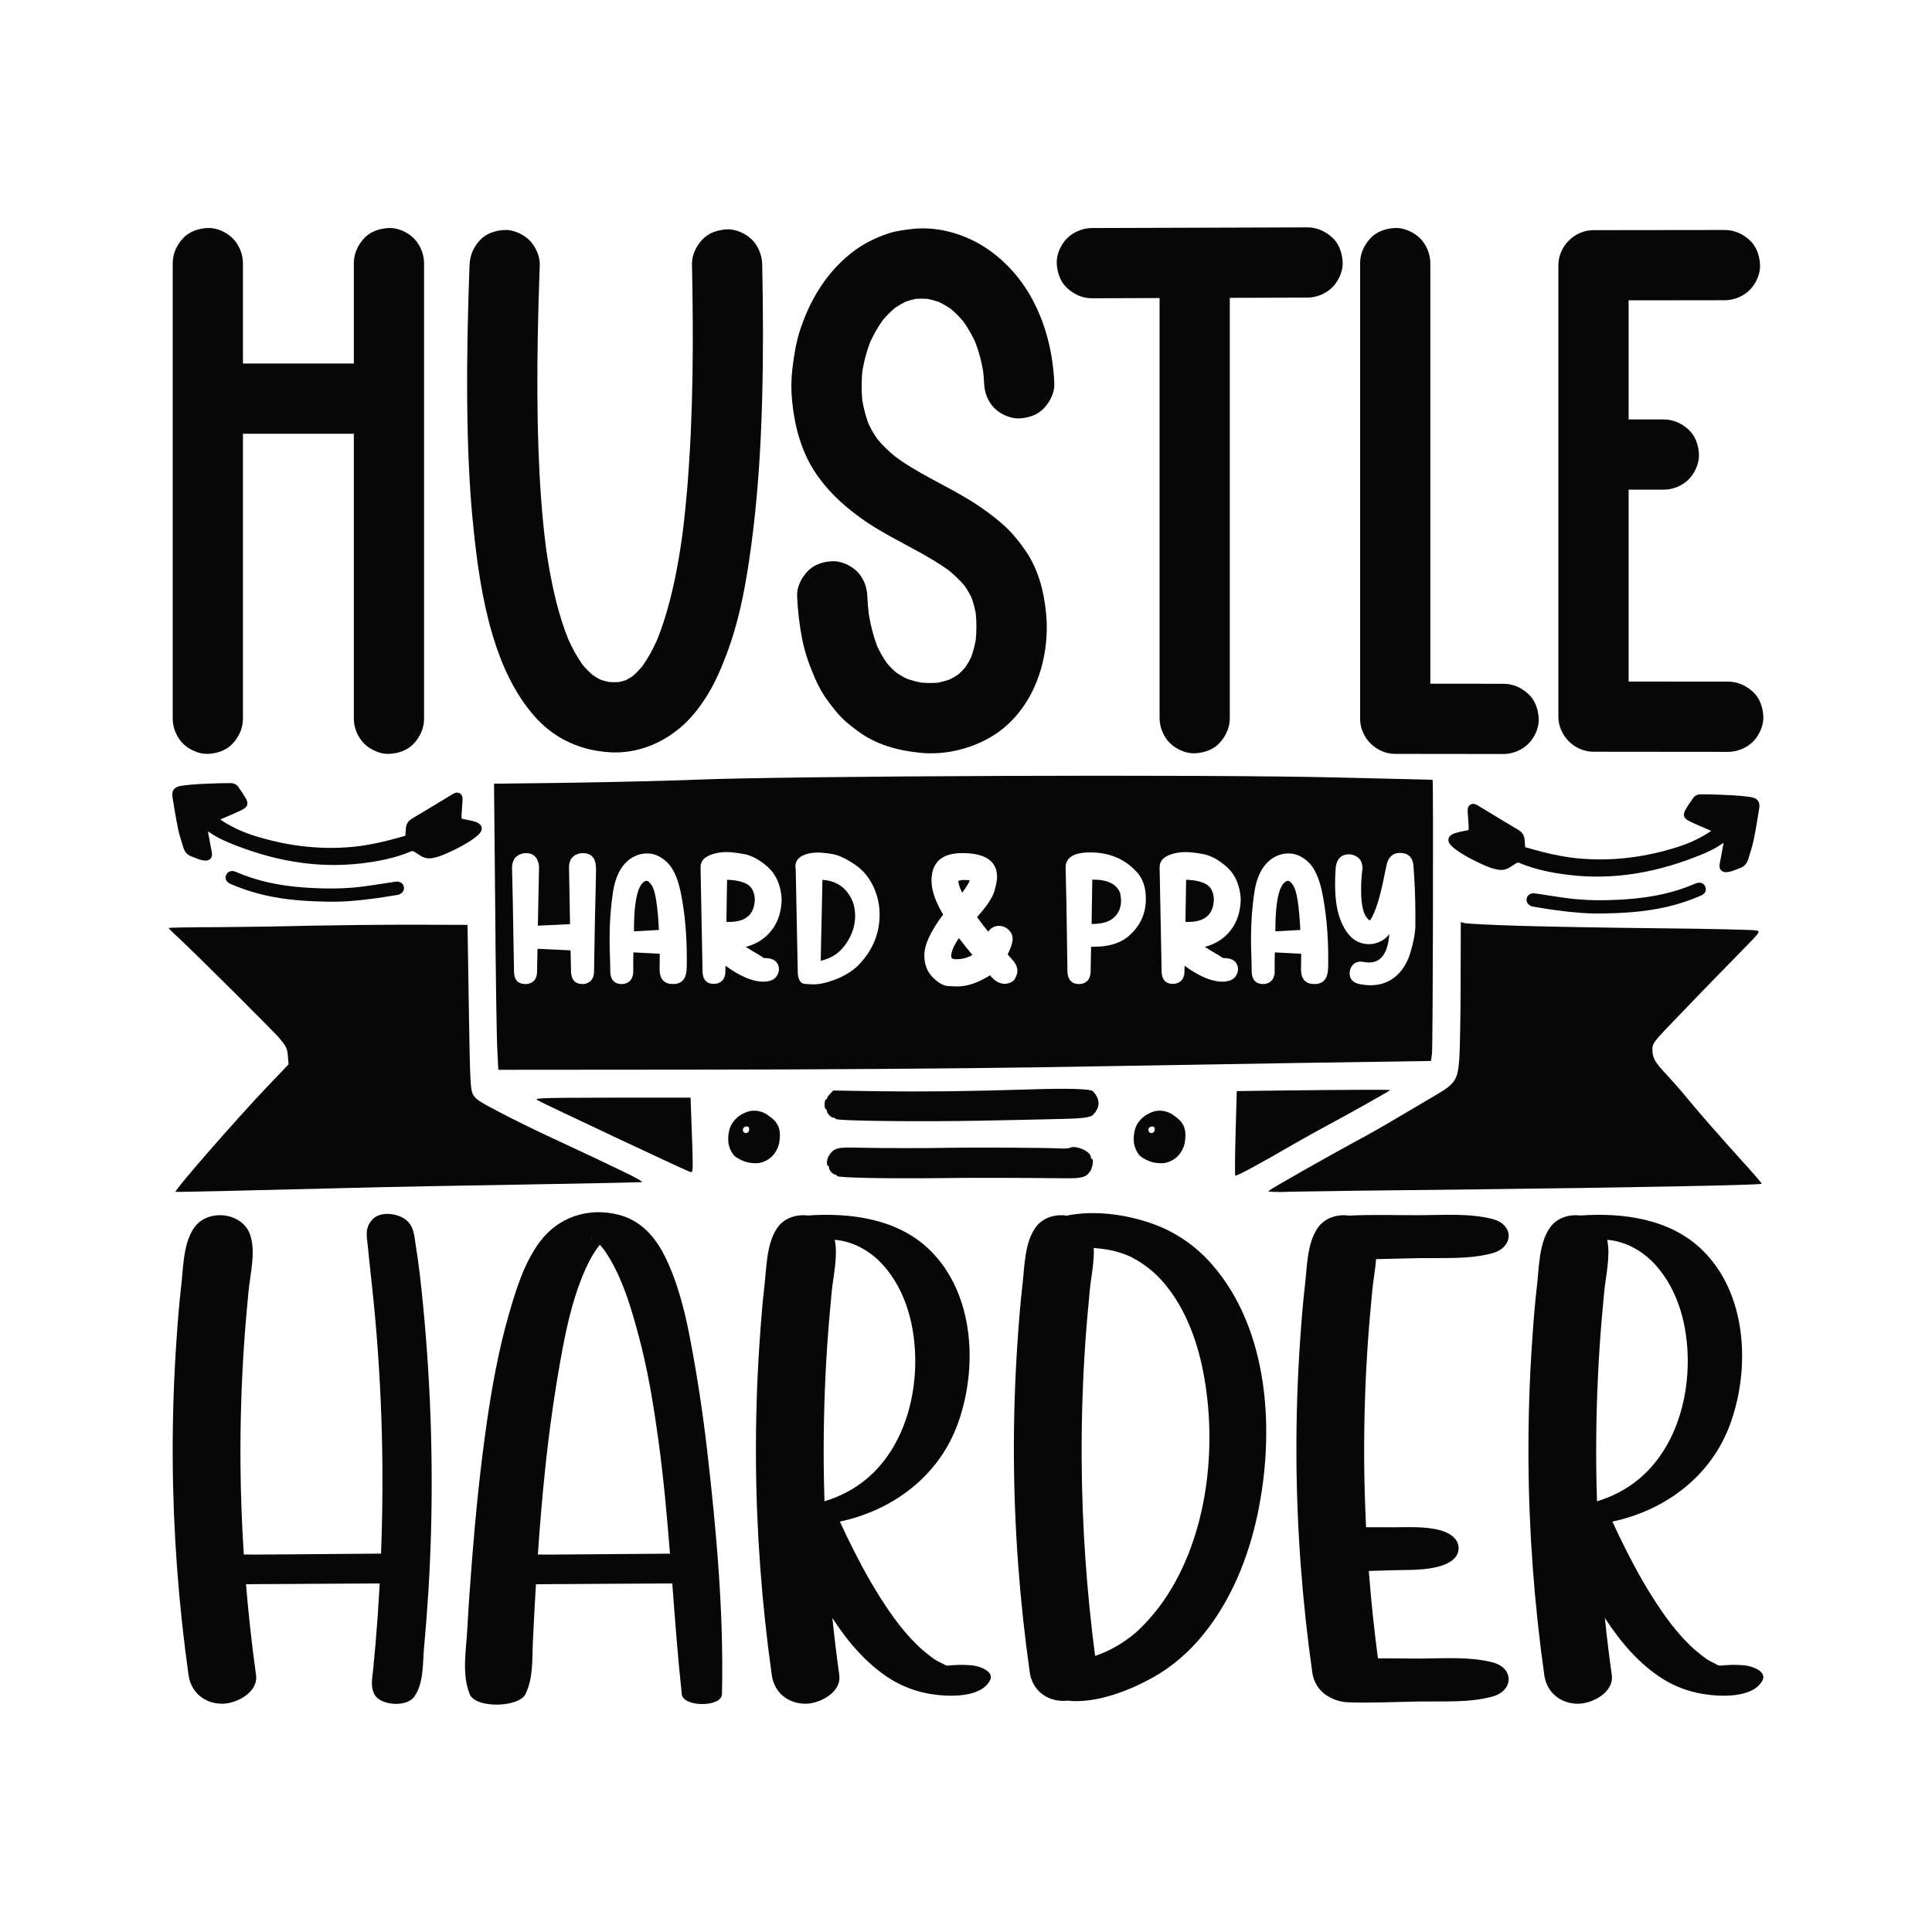 <?xml version="1.0" encoding="utf-8"?>
<!-- Generator: Adobe Illustrator 18.0.0, SVG Export Plug-In . SVG Version: 6.00 Build 0)  -->
<!DOCTYPE svg PUBLIC "-//W3C//DTD SVG 1.1//EN" "http://www.w3.org/Graphics/SVG/1.1/DTD/svg11.dtd">
<svg version="1.1" id="Layer_1" xmlns:x="http://ns.adobe.com/Extensibility/1.0/" xmlns:i="http://ns.adobe.com/AdobeIllustrator/10.0/" xmlns:graph="http://ns.adobe.com/Graphs/1.0/"
	 xmlns="http://www.w3.org/2000/svg" xmlns:xlink="http://www.w3.org/1999/xlink" xmlns:a="http://ns.adobe.com/AdobeSVGViewerExtensions/3.0/"
	 x="0px" y="0px" width="864px" height="864px" viewBox="0 0 864 864" enable-background="new 0 0 864 864" xml:space="preserve">
<g>
	<g>
		<path fill="#070707" d="M189.642,118.002c0.026,2.661,0,5.321,0,7.978c0,5.584,0,11.165,0,16.745c0,7.755,0,15.51,0,23.265
			c0,9.221,0,18.446,0,27.666c0,9.838,0,19.684,0,29.523c0,9.751,0,19.501,0,29.252c0,8.942,0,17.888,0,26.83
			c0,7.297,0,14.59,0,21.887c0,4.951,0,9.906,0,14.861c0,1.808,0,3.617,0,5.429c0,4.254-1.778,8.03-4.598,11.101
			c-2.832,3.087-7.044,4.421-11.105,4.6c-3.911,0.175-8.38-1.876-11.105-4.6c-2.848-2.844-4.598-7.078-4.598-11.101
			c0-0.116,0-0.227,0-0.343c-0.026-2.657,0-5.317,0-7.974c0-5.584,0-11.165,0-16.745c0-7.759,0-15.51,0-23.269
			c0-9.221,0-18.442,0-27.662c0-9.842,0-19.684,0-29.527c0-7.317,0-14.634,0-21.951c-11.652,0-23.303,0-34.955,0
			c-4.877,0-9.757,0-14.634,0c0,9.739,0,19.477,0,29.212c0,9.751,0,19.501,0,29.252c0,8.942,0,17.888,0,26.83
			c0,7.297,0,14.59,0,21.887c0,4.951,0,9.906,0,14.861c0,1.808,0,3.617,0,5.429c0,4.254-1.778,8.03-4.598,11.101
			c-2.83,3.087-7.042,4.421-11.105,4.6c-3.911,0.175-8.38-1.876-11.105-4.6c-2.848-2.844-4.6-7.078-4.6-11.101
			c0-0.116,0.002-0.227,0-0.343c-0.024-2.657,0-5.317,0-7.974c0-5.584,0-11.165,0-16.745c0-7.759,0-15.51,0-23.269
			c0-9.221,0-18.442,0-27.662c0-9.842,0-19.684,0-29.527c0-9.751,0-19.501,0-29.248c0-8.946,0-17.888,0-26.834
			c0-7.293,0-14.586,0-21.883c0-4.955,0-9.91,0-14.865c0-1.808,0-3.617,0-5.425c0-4.254,1.78-8.034,4.6-11.105
			c2.832-3.083,7.044-4.417,11.105-4.6c3.911-0.171,8.38,1.876,11.105,4.6c2.848,2.848,4.598,7.078,4.598,11.105
			c0,0.112,0,0.227,0,0.339c0.026,2.661,0,5.321,0,7.978c0,5.584,0,11.165,0,16.745c0,6.612,0,13.224,0,19.836
			c0.012,0,0.024,0,0.036,0c12.025,0,24.05,0,36.075,0c4.493,0,8.986,0,13.479,0c0-0.908,0-1.816,0-2.724c0-7.293,0-14.586,0-21.883
			c0-4.955,0-9.906,0-14.861c0-1.808,0-3.621,0-5.429c0-4.254,1.778-8.03,4.598-11.105c2.832-3.083,7.044-4.417,11.105-4.596
			c3.911-0.175,8.38,1.876,11.105,4.596c2.848,2.848,4.598,7.082,4.598,11.105C189.642,117.779,189.642,117.891,189.642,118.002z"/>
		<path fill="#070707" d="M341.121,134.13c0.223,20.361,0.052,40.735-0.9,61.077c-0.88,18.78-2.513,37.509-5.309,56.11
			c-2.063,13.722-4.843,27.507-9.711,40.54c-2.35,6.297-5.003,12.61-8.488,18.378c-2.995,4.951-6.584,9.802-10.858,13.73
			c-9.077,8.337-20.901,13.264-33.356,12.443c-7.249-0.478-13.76-2.175-20.21-5.544c-5.045-2.637-9.723-6.477-13.455-10.77
			c-9.101-10.471-14.725-23.213-18.643-36.425c-4.634-15.634-6.879-31.988-8.528-48.171c-1.862-18.278-2.539-36.672-2.72-55.038
			c-0.201-20.64,0.269-41.281,1.036-61.901c0.159-4.306,1.719-7.97,4.598-11.105c2.83-3.083,7.042-4.417,11.105-4.6
			c3.911-0.175,8.38,1.876,11.105,4.6c2.744,2.744,4.744,7.174,4.598,11.105c-0.382,10.348-0.691,20.7-0.878,31.052
			c-0.311,17.207-0.313,34.426,0.309,51.625c0.522,14.53,1.486,29.065,3.324,43.491c0.434,3.083,0.902,6.162,1.438,9.229
			c1.908,10.89,4.481,21.775,8.613,32.056c1.772,3.907,3.826,7.691,6.297,11.196c1.412,1.685,2.941,3.262,4.602,4.7
			c1.109,0.749,2.26,1.43,3.453,2.035c1.267,0.434,2.557,0.785,3.87,1.048c1.454,0.104,2.916,0.116,4.371,0.028
			c1.052-0.223,2.089-0.506,3.109-0.844c1.036-0.534,2.037-1.127,3.007-1.776c1.589-1.386,3.051-2.904,4.405-4.521
			c2.557-3.625,4.668-7.544,6.5-11.583c1.056-2.613,2.031-5.262,2.904-7.942c4.099-12.571,6.56-25.647,8.392-38.731
			c0.932-7.237,1.681-14.498,2.274-21.771c2.705-33.099,2.768-66.394,2.083-99.573c-0.088-4.226,1.812-8.07,4.6-11.105
			c2.828-3.087,7.042-4.421,11.105-4.6c3.911-0.175,8.38,1.876,11.105,4.6c2.904,2.904,4.513,7.026,4.6,11.105
			C340.977,123.558,341.065,128.844,341.121,134.13z"/>
		<path fill="#070707" d="M385.664,165.859c-0.434,4.33-0.462,8.687-0.056,13.021c0.605,3.66,1.53,7.261,2.828,10.738
			c1.135,2.358,2.454,4.616,3.955,6.759c2.354,2.812,4.987,5.361,7.819,7.695c0.928,0.681,1.848,1.378,2.8,2.023
			c11.658,7.906,24.878,13.204,36.393,21.333c3.708,2.617,7.379,5.401,10.665,8.548c3.25,3.115,6.11,6.704,8.639,10.416
			c5.612,8.241,8.114,17.876,9.085,27.67c2.159,21.692-6.353,45.885-26.474,56.536c-8.974,4.748-19.433,7.042-29.574,6.074
			c-10.025-0.952-20.051-3.641-28.22-9.79c-2.43-1.828-4.867-3.66-7.022-5.815c-2.227-2.227-4.13-4.752-6.018-7.261
			c-2.45-3.258-4.433-6.795-6.046-10.535c-2.362-5.481-4.361-10.926-5.56-16.781c-1.334-6.504-2.111-13.176-2.406-19.812
			c-0.187-4.182,1.852-8.11,4.6-11.105c2.828-3.083,7.042-4.417,11.101-4.6c3.915-0.175,8.384,1.876,11.105,4.6
			c2.975,2.975,4.417,6.966,4.6,11.105c0.12,2.685,0.351,5.365,0.661,8.034c0.793,4.827,1.976,9.587,3.696,14.168
			c1.263,2.728,2.748,5.345,4.481,7.807c1.271,1.47,2.645,2.84,4.115,4.111c1.478,1.008,3.019,1.904,4.62,2.697
			c2.143,0.773,4.338,1.358,6.576,1.772c2.466,0.215,4.939,0.231,7.405,0.032c1.78-0.35,3.533-0.824,5.246-1.43
			c1.334-0.665,2.621-1.414,3.856-2.246c1.083-0.952,2.103-1.972,3.055-3.055c0.992-1.45,1.884-2.959,2.661-4.533
			c0.932-2.541,1.629-5.158,2.111-7.823c0.39-3.959,0.394-7.958,0.012-11.917c-0.446-2.41-1.083-4.772-1.916-7.07
			c-0.892-1.82-1.92-3.565-3.067-5.234c-2.151-2.541-4.557-4.839-7.142-6.943c-0.693-0.502-1.394-0.992-2.103-1.47
			c-12.089-8.181-25.838-13.59-37.64-22.23c-8.018-5.867-14.937-12.312-20.354-20.732c-6.11-9.5-8.874-20.525-9.954-31.642
			c-0.458-4.748-0.386-9.539,0.183-14.271c0.725-6.026,1.669-11.945,3.613-17.709c3.637-10.798,9.265-21.039,17.394-29.12
			c3.804-3.784,8.233-7.245,13.001-9.723c2.971-1.545,6.118-2.884,9.312-3.895c3.186-1.008,6.469-1.398,9.782-1.816
			c10.603-1.338,21.915,1.581,31.064,6.962c9.725,5.72,17.81,14.55,23.124,24.46c6.23,11.615,9.253,24.424,9.834,37.544
			c0.187,4.182-1.852,8.114-4.6,11.105c-2.828,3.083-7.042,4.417-11.101,4.6c-3.915,0.175-8.384-1.876-11.107-4.6
			c-2.975-2.971-4.417-6.966-4.6-11.105c-0.08-1.808-0.239-3.605-0.434-5.401c-0.745-4.373-1.872-8.667-3.429-12.822
			c-1.522-3.322-3.33-6.488-5.449-9.464c-1.681-1.984-3.513-3.828-5.493-5.513c-1.709-1.183-3.493-2.235-5.361-3.143
			c-1.697-0.601-3.429-1.075-5.198-1.426c-1.701-0.119-3.406-0.119-5.106,0c-1.553,0.311-3.079,0.725-4.573,1.247
			c-1.685,0.828-3.302,1.772-4.847,2.836c-1.948,1.661-3.748,3.477-5.401,5.429c-2.227,3.111-4.122,6.441-5.708,9.926
			C387.54,157.215,386.397,161.497,385.664,165.859z"/>
		<path fill="#070707" d="M595.849,106.276c3.087,2.832,4.421,7.046,4.6,11.105c0.175,3.915-1.876,8.384-4.6,11.105
			c-2.856,2.856-7.07,4.589-11.101,4.6c-3.947,0.012-7.894,0.024-11.842,0.036c-7.644,0.024-15.291,0.048-22.935,0.072
			c0,3.66,0,7.325,0,10.985c0,7.683,0,15.367,0,23.05c0,9.089,0,18.175,0,27.264c0,9.794,0,19.589,0,29.383
			c0,9.655,0,19.31,0,28.965c0,8.858,0,17.717,0,26.575c0,7.221,0,14.447,0,21.668c0,4.907,0,9.814,0,14.717
			c0,1.792,0,3.581,0,5.373c0,4.254-1.78,8.034-4.6,11.105c-2.828,3.083-7.042,4.417-11.105,4.6c-3.911,0.175-8.38-1.876-11.105-4.6
			c-2.848-2.848-4.596-7.078-4.596-11.105c0-0.116,0-0.227,0-0.343c-0.028-2.621,0-5.242,0-7.859c0-5.556,0-11.109,0-16.661
			c0-7.683,0-15.367,0-23.05c0-9.089,0-18.179,0-27.264c0-9.794,0-19.589,0-29.383c0-9.655,0-19.31,0-28.965
			c0-8.858,0-17.717,0-26.575c0-7.221,0-14.447,0-21.668c0-2.039,0-4.079,0-6.114c-10.097,0.032-20.19,0.064-30.283,0.092
			c-4.25,0.016-8.038-1.784-11.105-4.596c-3.083-2.832-4.417-7.042-4.6-11.105c-0.175-3.911,1.876-8.38,4.6-11.105
			c2.856-2.856,7.07-4.589,11.105-4.6c3.947-0.012,7.894-0.024,11.842-0.036c17.279-0.052,34.557-0.108,51.836-0.159
			c10.93-0.036,21.859-0.068,32.789-0.104C588.998,101.667,592.786,103.464,595.849,106.276z"/>
		<path fill="#070707" d="M683.528,310.389c3.083,2.828,4.417,7.042,4.6,11.105c0.175,3.911-1.876,8.38-4.6,11.105
			c-2.844,2.844-7.082,4.604-11.105,4.6c-1.988-0.004-3.975-0.008-5.963-0.008c-14.168-0.016-28.34-0.032-42.507-0.048
			c-8.508-0.012-15.705-7.209-15.705-15.705c0-0.112,0.004-0.227,0-0.339c-0.024-2.661,0-5.317,0-7.978c0-5.58,0-11.165,0-16.745
			c0-7.755,0-15.51,0-23.265c0-9.221,0-18.442,0-27.666c0-9.842,0-19.684,0-29.523c0-9.751,0-19.501,0-29.252
			c0-8.942,0-17.888,0-26.83c0-7.293,0-14.59,0-21.883c0-4.955,0-9.91,0-14.865c0-1.808,0-3.617,0-5.425
			c0-4.258,1.78-8.034,4.6-11.105c2.832-3.087,7.042-4.417,11.105-4.6c3.911-0.175,8.38,1.876,11.105,4.6
			c2.848,2.848,4.6,7.078,4.6,11.105c0,0.112-0.004,0.227,0,0.339c0.024,2.657,0,5.317,0,7.978c0,5.58,0,11.161,0,16.745
			c0,7.755,0,15.51,0,23.265c0,9.221,0,18.442,0,27.662c0,9.842,0,19.684,0,29.527c0,9.751,0,19.501,0,29.252
			c0,8.942,0,17.884,0,26.83c0,7.297,0,14.59,0,21.883c0,1.533,0,3.071,0,4.604c10.922,0.012,21.843,0.024,32.765,0.036
			C676.681,305.792,680.453,307.565,683.528,310.389z"/>
		<path fill="#070707" d="M783.977,309.433c3.087,2.828,4.417,7.042,4.6,11.101c0.175,3.915-1.876,8.38-4.6,11.105
			c-2.844,2.848-7.078,4.604-11.105,4.6c-2.493,0-4.987-0.004-7.48-0.008c-10.79-0.008-21.58-0.016-32.367-0.028
			c-6.803-0.004-13.602-0.012-20.405-0.02c-8.508-0.004-15.705-7.205-15.705-15.701c0-0.116,0.004-0.231,0-0.343
			c-0.024-2.621,0-5.242,0-7.863c0-5.552,0-11.109,0-16.661c0-7.683,0-15.367,0-23.05c0-9.085,0-18.175,0-27.264
			c0-9.794,0-19.589,0-29.383c0-9.655,0-19.31,0-28.965c0-8.858,0-17.717,0-26.571c0-7.225,0-14.447,0-21.672
			c0-4.903,0-9.81,0-14.717c0-1.788,0-3.581,0-5.373c0-8.516,7.217-15.693,15.705-15.701c2.438-0.004,4.871-0.008,7.309-0.008
			c10.547-0.012,21.094-0.024,31.642-0.036c6.608-0.008,13.22-0.016,19.832-0.024c4.25-0.004,8.034,1.78,11.105,4.6
			c3.083,2.832,4.417,7.046,4.596,11.105c0.175,3.911-1.872,8.38-4.596,11.105c-2.852,2.852-7.078,4.596-11.105,4.6
			c-2.438,0-4.871,0.004-7.309,0.008c-10.547,0.012-21.094,0.024-31.642,0.036c-1.374,0-2.752,0-4.126,0.004
			c0,3.059,0,6.118,0,9.177c0,7.683,0,15.367,0,23.05c0,7.01,0,14.024,0,21.039c5.254,0,10.507,0,15.761,0
			c4.254,0,8.03,1.776,11.105,4.596c3.083,2.832,4.417,7.046,4.596,11.105c0.175,3.911-1.876,8.38-4.596,11.105
			c-2.848,2.848-7.082,4.6-11.105,4.6c-5.254,0-10.507,0-15.761,0c0,1.402,0,2.8,0,4.202c0,9.655,0,19.31,0,28.965
			c0,8.858,0,17.717,0,26.571c0,7.225,0,14.447,0,21.672c0,1.466,0,2.932,0,4.397c8.05,0.008,16.096,0.016,24.145,0.024
			c6.803,0.004,13.602,0.012,20.405,0.016C777.13,304.836,780.906,306.609,783.977,309.433z"/>
	</g>
	<g>
		<path fill="#070707" d="M190.415,597.379c1.586,19.694,2.453,39.443,2.609,59.201c0.146,18.312-0.308,36.627-1.436,54.907
			c-0.517,8.353-1.16,16.698-1.931,25.035c-0.673,7.274-0.044,16.606-4.638,22.538c-3.459,4.466-14.98,3.647-17.565-1.318
			c-1.874-3.595-0.963-7.278-0.575-11.141c0.391-3.931,0.755-7.862,1.091-11.8c0.715-8.381,1.3-16.778,1.758-25.178
			c0.026-0.503,0.046-1.003,0.07-1.502c-11.219,0.06-22.438,0.124-33.659,0.188c-7.077,0.04-14.155,0.12-21.234,0.12
			c-1.604,0-3.242,0.036-4.893,0.064c1.128,13.566,2.613,27.104,4.492,40.59c1.085,7.79-8.824,12.831-15.092,12.831
			c-7.947,0-14.005-5.089-15.094-12.831c-4.466-31.818-6.873-63.907-7.075-96.036c-0.112-17.688,0.433-35.385,1.632-53.033
			c0.569-8.381,1.206-16.774,2.175-25.119c0.973-8.369,0.875-18.631,5.696-25.746c5.904-8.712,21.38-7.178,25.015,2.78
			c2.808,7.69,0.106,17.904-0.653,25.898c-0.769,8.081-1.484,16.163-2.021,24.264c-1.144,17.321-1.658,34.678-1.546,52.035
			c0.09,13.702,0.607,27.392,1.49,41.061c2.369,0.008,4.722,0.048,6.991,0.024c6.705-0.068,13.41-0.1,20.115-0.152
			c11.423-0.088,22.846-0.176,34.268-0.268c0.497-13.083,0.719-26.177,0.609-39.272c-0.164-19.398-1.015-38.796-2.555-58.135
			c-0.735-9.212-1.64-18.404-2.672-27.583c-0.485-4.314-0.895-8.633-1.358-12.947c-0.487-4.526-1.208-7.738,2.025-11.401
			c3.493-3.963,11.327-2.908,15.004,0c3.707,2.928,3.771,6.995,4.452,11.401c0.665,4.31,1.314,8.617,1.818,12.947
			C188.793,578.976,189.678,588.176,190.415,597.379z"/>
		<path fill="#070707" d="M316.221,648.471c4.158,35.988,7.514,72.967,6.639,109.223c-0.14,5.836-17.333,5.808-17.956,0
			c-1.778-16.502-3.012-33.036-4.262-49.574c-11.341,0.064-22.68,0.128-34.019,0.192c-7.079,0.04-14.155,0.12-21.234,0.12
			c-1.87,0-3.787,0.044-5.716,0.072c-0.006,0.084-0.012,0.164-0.016,0.248c-0.499,8.393-0.931,16.786-1.336,25.182
			c-0.393,8.109,0.242,16.23-3.304,23.653c-2.88,6.032-22.394,6.587-24.991,0c-3.549-9-1.586-19.334-1.063-28.874
			c0.569-10.33,1.296-20.652,2.111-30.967c1.634-20.672,3.693-41.325,6.667-61.85c2.347-16.202,5.281-32.317,9.811-48.068
			c3.208-11.157,6.855-23.105,13.896-32.537c8.211-10.997,21.563-15.483,35.069-12.08c9.835,2.481,16.262,9.547,20.684,18.368
			c5.732,11.445,8.996,24.443,11.389,36.951C311.755,615.076,314.288,631.738,316.221,648.471z M299.616,694.802
			c-1.346-17.009-2.876-34.003-5.213-50.94c-2.163-15.667-4.698-31.314-8.814-46.598c-3.082-11.437-6.445-23.097-12.35-33.459
			c-1.662-2.916-3.196-5.201-4.989-7.143c-0.409,0.507-0.807,1.027-1.186,1.554c-2.766,3.835-4.83,8.165-6.603,12.531
			c-4.838,11.9-7.512,24.659-9.769,37.262c-2.882,16.119-5.143,32.313-6.855,48.599c-1.348,12.839-2.421,25.702-3.308,38.581
			c2.025,0.016,4.033,0.044,5.978,0.024c6.705-0.072,13.41-0.104,20.117-0.156C277.621,694.97,288.616,694.886,299.616,694.802z
			 M264.72,553.71c0.02-0.008,0.094-0.008,0.202-0.008C264.269,553.39,263.985,553.534,264.72,553.71z M272.508,553.218
			c-0.254,0.1-0.573,0.224-0.877,0.364c-0.038,0.032-0.07,0.056-0.114,0.092c-0.05,0.044-0.1,0.08-0.148,0.12
			c0.018,0,0.044-0.004,0.062-0.004C271.405,553.722,271.611,553.562,272.508,553.218z"/>
		<path fill="#070707" d="M442.701,751.526c-4.274,8.041-19.166,7.294-26.828,5.988c-6.32-1.083-12.332-3.316-17.76-6.727
			c-10.562-6.639-18.827-16.438-25.602-26.804c-0.096-0.144-0.184-0.292-0.276-0.435c0.887,8.529,1.909,17.045,3.092,25.538
			c1.087,7.79-8.824,12.831-15.092,12.831c-7.945,0-14.005-5.089-15.092-12.831c-4.47-31.818-6.875-63.907-7.075-96.04
			c-0.112-17.688,0.431-35.381,1.63-53.029c0.571-8.381,1.206-16.774,2.177-25.119c0.971-8.369,0.871-18.635,5.692-25.746
			c3.008-4.434,8.489-6.208,13.63-5.577c19.298-1.346,40.39,1.478,54.731,15.563c19.886,19.542,21.439,52.662,12.403,77.577
			c-8.565,23.613-29.181,38.716-52.734,43.754c0.999,2.077,1.937,4.186,2.94,6.26c4.45,9.2,9.172,18.28,14.625,26.932
			c5.569,8.832,11.768,17.569,19.69,24.459c1.354,1.174,4.346,3.475,4.905,3.831c0.875,0.551,1.794,1.023,2.704,1.514
			c0.547,0.296,2.828,1.27,0.983,0.567c0.667,0.256,3.871,1.81,1.945,0.839c-0.02,0-0.036,0-0.06,0.004
			c0.02-0.004,0.04-0.004,0.06-0.004c-0.032-0.02-0.08-0.04-0.116-0.06c-0.016,0-0.024,0-0.04,0c0.016,0,0.024,0,0.04,0
			c-0.1-0.052-0.196-0.1-0.324-0.164c0.148,0.076,0.379,0.128,0.639,0.16c0.367-0.004,0.567,0,0.595,0.008
			c0.899-0.06,1.794-0.12,2.688-0.18c2.776-0.172,5.425-0.12,8.201,0.16C437.744,745.067,444.918,747.364,442.701,751.526z
			 M378.914,555.471c-2.077-0.599-4.059-0.895-5.629-1.019c1.546,7.306-0.675,16.226-1.354,23.373
			c-0.771,8.081-1.486,16.167-2.021,24.268c-1.146,17.317-1.658,34.678-1.546,52.035c0.04,5.736,0.172,11.473,0.348,17.205
			c0.02,0.016,0.04,0.032,0.06,0.044c6.759-2.101,13.166-5.273,18.967-10.178c18.639-15.767,24.396-43.726,20.325-66.883
			c-1.905-10.866-6.431-21.671-14.197-29.692C389.768,560.389,384.59,557.097,378.914,555.471z M423.85,744.839
			c0.092-0.008,0.18-0.012,0.272-0.02c-0.14,0-0.3-0.004-0.483-0.004C423.706,744.823,423.778,744.831,423.85,744.839z
			 M424.178,744.819c-0.028,0.008-0.116,0.016-0.268,0.024C424.785,744.919,425.62,744.847,424.178,744.819z"/>
		<path fill="#070707" d="M542.021,565.47c25.81,29.533,28.091,75.36,20.317,111.955c-4.099,19.282-11.808,38.301-24.344,53.693
			c-6.164,7.57-13.778,14.237-22.314,19.003c-10.346,5.784-25.486,11.896-38.377,10.406c-0.591,0.076-1.162,0.116-1.706,0.116
			c-7.953,0-13.997-5.085-15.092-12.831c-4.506-31.886-6.911-64.043-7.083-96.244c-0.092-17.637,0.483-35.281,1.71-52.874
			c0.559-7.981,1.178-15.979,2.105-23.928c0.967-8.285,0.891-18.583,5.696-25.618c3.112-4.55,8.816-6.304,14.073-5.513
			c13.174-2.7,28.618-0.268,40.554,4.442C526.989,551.8,535.354,557.84,542.021,565.47z M538.042,613.298
			c-2.924-14.948-8.748-30.076-18.943-41.149c-4.282-4.65-9.951-8.653-14.92-10.75c-4.901-2.065-9.931-2.864-15.06-3.328
			c0.348,6.148-1.186,12.927-1.73,18.635c-0.767,8.009-1.502,16.019-2.049,24.044c-1.174,17.277-1.714,34.594-1.618,51.907
			c0.164,29.393,2.217,58.742,6.008,87.883c4.766-1.602,9.268-3.911,13.406-6.779c3.927-2.716,5.656-4.254,9.092-7.878
			c3.092-3.256,5.924-6.775,8.461-10.482C540.175,686.92,544.562,646.606,538.042,613.298z"/>
		<path fill="#070707" d="M610.066,652.658c0.056,10.119,0.36,20.233,0.851,30.336c4.091-0.024,8.189,0.036,12.264,0.016
			c6.875-0.032,14.449-0.471,21.12,1.398c3.739,1.047,7.981,3.511,7.981,7.949c0,4.526-4.262,6.791-7.981,7.945
			c-6.587,2.045-14.265,1.742-21.12,1.901c-3.671,0.088-7.358,0.236-11.045,0.332c1.003,13.059,2.369,26.089,4.079,39.08
			c6.216,0,12.447,0.124,18.635,0.108c10.562-0.032,22.302-0.963,32.609,1.69c9.771,2.521,9.475,12.663,0,15.288
			c-10.234,2.832-22.059,2.061-32.609,2.217c-10.642,0.156-21.404,0.751-32.037,0.359c-2.545-0.092-5.497-0.795-7.925-2.177
			c-4.31-2.061-7.302-6.068-8.041-11.285c-4.506-31.886-6.911-64.043-7.083-96.248c-0.092-17.637,0.483-35.277,1.71-52.874
			c0.559-7.981,1.178-15.979,2.105-23.928c0.971-8.281,0.891-18.583,5.696-25.614c3.104-4.538,8.78-6.292,14.025-5.521
			c10.47-0.539,21.068-0.156,31.55-0.184c10.562-0.028,22.302-0.963,32.609,1.694c9.775,2.517,9.475,12.659,0,15.284
			c-10.23,2.832-22.059,2.061-32.609,2.217c-6.459,0.096-12.963,0.352-19.454,0.451c-0.336,4.666-1.262,9.427-1.662,13.614
			c-0.767,8.009-1.502,16.019-2.045,24.044C610.51,618.028,609.97,635.345,610.066,652.658z"/>
		<path fill="#070707" d="M788.169,751.526c-4.274,8.041-19.166,7.294-26.828,5.988c-6.32-1.083-12.332-3.316-17.76-6.727
			c-10.562-6.639-18.827-16.438-25.602-26.804c-0.096-0.144-0.184-0.292-0.276-0.435c0.887,8.529,1.909,17.045,3.092,25.538
			c1.087,7.79-8.824,12.831-15.092,12.831c-7.945,0-14.005-5.089-15.092-12.831c-4.47-31.818-6.875-63.907-7.075-96.04
			c-0.112-17.688,0.431-35.381,1.63-53.029c0.571-8.381,1.206-16.774,2.177-25.119c0.971-8.369,0.871-18.635,5.692-25.746
			c3.008-4.434,8.489-6.208,13.63-5.577c19.298-1.346,40.39,1.478,54.731,15.563c19.885,19.542,21.439,52.662,12.404,77.577
			c-8.565,23.613-29.181,38.716-52.734,43.754c0.999,2.077,1.937,4.186,2.94,6.26c4.45,9.2,9.172,18.28,14.625,26.932
			c5.569,8.832,11.768,17.569,19.69,24.459c1.354,1.174,4.346,3.475,4.906,3.831c0.875,0.551,1.794,1.023,2.704,1.514
			c0.547,0.296,2.828,1.27,0.983,0.567c0.667,0.256,3.871,1.81,1.945,0.839c-0.02,0-0.036,0-0.06,0.004
			c0.02-0.004,0.04-0.004,0.06-0.004c-0.032-0.02-0.08-0.04-0.116-0.06c-0.016,0-0.024,0-0.04,0c0.016,0,0.024,0,0.04,0
			c-0.1-0.052-0.196-0.1-0.324-0.164c0.148,0.076,0.38,0.128,0.639,0.16c0.367-0.004,0.567,0,0.595,0.008
			c0.899-0.06,1.794-0.12,2.688-0.18c2.776-0.172,5.425-0.12,8.201,0.16C783.212,745.067,790.386,747.364,788.169,751.526z
			 M724.382,555.471c-2.077-0.599-4.059-0.895-5.629-1.019c1.546,7.306-0.675,16.226-1.354,23.373
			c-0.771,8.081-1.486,16.167-2.021,24.268c-1.146,17.317-1.658,34.678-1.546,52.035c0.04,5.736,0.172,11.473,0.348,17.205
			c0.02,0.016,0.04,0.032,0.06,0.044c6.759-2.101,13.167-5.273,18.967-10.178c18.639-15.767,24.396-43.726,20.325-66.883
			c-1.905-10.866-6.431-21.671-14.197-29.692C735.236,560.389,730.059,557.097,724.382,555.471z M769.318,744.839
			c0.092-0.008,0.18-0.012,0.272-0.02c-0.14,0-0.3-0.004-0.483-0.004C769.174,744.823,769.246,744.831,769.318,744.839z
			 M769.646,744.819c-0.028,0.008-0.116,0.016-0.268,0.024C770.253,744.919,771.088,744.847,769.646,744.819z"/>
	</g>
	<g id="HATCH_2_">
		<path fill="#070707" d="M621.707,487.505c0.293-0.293-21.02-0.146-52.733,0.22l-15.893,0.22l-0.513,18.749
			c-0.293,10.254-0.366,18.823-0.146,19.042c0.366,0.44,10.839-5.2,24.682-13.256c5.054-2.93,12.817-7.251,17.211-9.594
			C601.273,499.223,620.828,488.237,621.707,487.505z"/>
	</g>
	<g id="HATCH_1_">
		<path fill="#070707" d="M309.266,503.105l-0.44-12.231h-35.228c-33.104,0.073-35.082,0.146-33.031,1.245
			c3.296,1.831,64.671,30.687,67.6,31.786c1.538,0.586,1.611,0.513,1.611-4.028C309.779,517.387,309.559,509.77,309.266,503.105z"/>
	</g>
	<g>
		<g id="HATCH_4_">
			<path fill="#070707" d="M679.932,414.045c-12.451-0.366-23.583-0.952-24.682-1.172l-1.978-0.513l-0.073,26.586
				c0,14.648-0.293,30.102-0.586,34.423c-0.659,9.521-1.758,11.206-10.473,16.332c-3.369,1.977-10.913,6.445-16.772,9.887
				c-5.859,3.516-13.989,8.13-18.164,10.327c-11.938,6.445-38.963,21.752-39.842,22.631c-0.513,0.513,3.003,0.659,11.279,0.366
				c6.592-0.146,43.358-0.659,81.589-1.025c63.719-0.732,127.071-1.904,127.584-2.49c0.147-0.146-2.637-3.442-6.152-7.324
				c-13.037-14.428-21.752-24.389-26.44-30.101c-2.563-3.223-7.031-8.276-9.814-11.279c-5.493-5.859-6.445-7.544-6.445-11.572
				c0-2.197,0.806-3.369,5.713-8.569c10.62-11.132,23.949-24.901,33.324-34.423c9.301-9.448,9.448-9.594,7.324-10.034
				c-1.099-0.293-20.141-0.732-42.333-0.952C720.873,414.924,692.456,414.412,679.932,414.045z"/>
		</g>
		<g id="HATCH_3_">
			<path fill="#070707" d="M209.66,450.226l-0.586-36.62l-25.268-0.073c-13.916,0-34.13,0.22-45.042,0.439
				c-10.84,0.293-29.589,0.586-41.527,0.659c-12.011,0-21.825,0.22-21.825,0.366s2.197,2.417,4.98,4.907
				c9.228,8.716,40.502,39.842,44.31,44.09c3.223,3.809,3.735,4.761,4.028,8.13l0.293,3.882l-9.375,9.814
				c-13.696,14.355-41.82,46.581-41.161,47.166c0.22,0.146,24.023-0.366,78.952-1.758c16.332-0.439,51.927-1.099,79.099-1.538
				c27.172-0.44,49.95-0.952,50.535-1.025c0.586-0.146-3.149-2.27-8.423-4.761c-9.741-4.687-13.183-6.372-33.69-15.893
				c-6.445-3.003-16.332-7.837-21.972-10.84c-8.569-4.468-10.473-5.713-11.498-7.837
				C210.319,487.065,210.173,482.671,209.66,450.226z"/>
		</g>
		<g>
			<path fill="#070707" d="M488.935,393.378h-0.458l-0.307,19.826h0.307c5.055,0,8.651-1.302,10.718-3.981
				c1.454-1.836,2.143-3.981,2.143-6.353c0-1.149-0.155-2.374-0.462-3.599C499.347,395.368,495.368,393.378,488.935,393.378z"/>
			<path fill="#070707" d="M333.876,395.29c-2.221-1.147-5.13-1.761-8.727-1.836l-0.307,18.832h1.225
				c7.578,0,11.406-3.445,11.483-10.336C337.319,398.66,336.094,396.439,333.876,395.29z"/>
			<path fill="#070707" d="M425.383,427.519c0,0.382,0,0.611,0.153,0.84c0.229,0.384,0.918,0.613,2.219,0.613
				c2.527,0,4.899-0.613,7.12-1.914c-2.221-2.679-4.286-5.206-6.048-7.578C426.53,422.925,425.383,425.605,425.383,427.519z"/>
			<path fill="#070707" d="M539.169,395.29c-2.223-1.147-5.13-1.761-8.727-1.836l-0.307,18.832h1.223
				c7.58,0,11.408-3.445,11.483-10.336C542.615,398.66,541.388,396.439,539.169,395.29z"/>
			<path fill="#070707" d="M289.082,393.914h-0.153c-3.597,0.994-5.435,8.496-5.435,22.582l11.177-0.613
				c-0.536-10.563-1.531-17.069-2.985-19.597C290.689,394.679,289.849,393.914,289.082,393.914z"/>
			<path fill="#070707" d="M433.65,393.683c-0.689-0.076-1.531-0.153-2.525-0.153c-0.996,0-1.838,0.153-2.527,0.384v0.229
				c0,0.996,0.536,2.679,1.685,5.128C432.272,396.515,433.421,394.679,433.65,393.683z"/>
			<path fill="#070707" d="M640.676,348.716c-0.147,0-19.335-0.44-42.699-1.025c-59.544-1.465-245.06-0.732-287.832,1.025
				c-10.473,0.439-34.862,1.025-54.124,1.318l-35.082,0.439l0.513,55.003c0.22,30.248,0.659,59.031,0.952,63.938l0.44,9.008
				l89.792-0.073c49.364,0,116.964-0.513,150.214-1.025c33.251-0.586,86.643-1.465,118.722-1.978l58.372-0.879l0.44-3.223
				C640.822,468.17,641.042,348.862,640.676,348.716z M266.026,412.822l-0.384,22.275c-0.229,2.221-1.147,3.674-2.754,4.439
				c-0.767,0.384-1.609,0.536-2.374,0.536c-3.139,0-4.822-1.683-5.128-4.975l-0.229-10.105l-14.775-0.689l-0.229,10.794
				c-0.153,2.221-1.071,3.674-2.681,4.439c-0.84,0.384-1.607,0.536-2.45,0.536c-3.214,0-4.899-1.683-5.128-4.975l-0.307-16.765
				c-0.076-4.67-0.153-9.338-0.229-14.008l-0.382-16.687c0.229-2.681,1.225-4.441,3.139-5.359c0.996-0.46,1.99-0.765,2.985-0.765
				c3.521,0,5.511,1.99,5.971,5.893l-0.536,26.563l14.391-0.689l-0.458-25.643c0.076-2.681,1.147-4.441,3.061-5.359
				c0.996-0.46,1.99-0.765,2.985-0.765c3.752,0,5.742,1.99,5.971,5.893l0.078,1.073C266.562,391.08,266.331,399.195,266.026,412.822
				z M306.996,434.332c-0.46,3.826-2.45,5.74-5.973,5.74c-3.903,0-5.893-2.065-6.046-6.2l0.076-7.349l-11.788-0.613
				c-0.076,1.302-0.076,4.363-0.076,9.187c-0.231,2.221-1.149,3.674-2.756,4.439c-0.767,0.384-1.607,0.536-2.374,0.536
				c-3.139,0-4.822-1.683-5.128-4.975c0-2.067-0.078-4.517-0.153-7.273c-0.153-2.754-0.153-5.664-0.153-8.727
				c0-6.964,0.536-13.777,1.531-20.361c1.071-6.66,3.445-11.33,7.042-14.162c2.45-1.914,5.206-2.908,8.191-2.908
				c3.214,0,6.124,1.3,8.803,3.826c2.756,2.527,4.824,6.966,6.202,13.397c1.836,9.034,2.754,18.832,2.754,29.624
				C307.147,430.809,307.147,432.723,306.996,434.332z M336.63,425.374c2.681,1.531,4.288,2.527,4.67,2.91
				c0.076,0.076,0.307,0.153,0.611,0.153c3.216,0,5.206,0.996,6.048,3.061c0.307,0.689,0.382,1.302,0.382,1.992
				c0,1.147-0.382,2.296-1.3,3.443c-1.149,1.378-3.063,2.067-5.817,2.067c-4.67,0-10.258-2.372-16.765-7.118l-0.078,3.214
				c-0.229,2.221-1.147,3.674-2.754,4.363c-0.767,0.382-1.609,0.536-2.374,0.536c-3.061,0-4.746-1.607-5.053-4.899l-0.918-47.46
				c0.076-2.681,1.914-4.594,5.435-5.666c1.914-0.611,3.981-0.918,6.277-0.918c1.836,0,4.517,0.307,7.885,0.918
				c3.445,0.689,6.966,2.603,10.641,5.895c3.597,3.292,5.664,8.038,6.046,14.084c-0.076,5.437-1.454,10.029-4.286,13.779
				c-2.832,3.828-6.813,6.431-11.79,7.731L336.63,425.374z M383.646,431.883c-2.681,2.525-6.048,4.592-10.183,6.2
				c-3.597,1.378-6.964,2.143-9.952,2.143c-0.458,0-1.683-0.076-3.597-0.229c-1.914-0.153-2.91-1.76-3.139-4.823l-0.918-46.236
				c-0.078-0.536-0.153-0.996-0.153-1.454c0-2.221,1.147-3.903,3.521-4.977c1.836-0.84,3.981-1.225,6.506-1.225
				c1.302,0,3.368,0.153,6.277,0.613c2.91,0.458,6.353,2.067,10.412,4.822c4.057,2.756,7.042,6.662,9.032,11.79
				c1.302,3.443,1.914,6.966,1.914,10.487C393.367,417.643,390.153,425.298,383.646,431.883z M454.011,437.471
				c-0.689,1.454-2.219,2.296-4.517,2.525c-2.525,0-4.744-1.302-6.735-3.828c-5.282,3.292-10.105,4.975-14.62,4.975
				c-0.231,0-1.531-0.076-3.905-0.151c-2.45-0.078-4.975-1.609-7.655-4.517c-2.143-2.45-3.214-5.513-3.214-9.187
				c0-4.822,2.832-10.87,8.42-18.294c-3.443-5.742-5.206-10.794-5.206-15.158c0-8.191,4.594-12.324,13.779-12.324
				c10.334,0,15.54,3.597,15.54,10.716c0,1.3-0.382,3.445-1.225,6.353c-0.842,2.91-3.445,6.737-7.731,11.559
				c1.454,1.992,3.061,4.134,4.975,6.506c1.302-1.761,2.91-2.601,4.746-2.601c1.916,0,3.521,0.765,4.823,2.219
				c0.92,0.996,1.378,2.221,1.378,3.674c0,1.607-0.765,3.905-2.219,6.891l2.752,3.139c1.075,1.454,1.609,2.908,1.609,4.286
				C455.007,435.021,454.7,436.093,454.011,437.471z M505.166,418.256c-3.752,3.443-9.034,5.128-15.769,5.128h-1.454l-0.231,11.712
				c-0.231,2.221-1.147,3.75-2.756,4.439c-0.765,0.384-1.609,0.536-2.374,0.536c-3.063,0-4.823-1.607-5.206-4.975l-0.458-30.773
				l-0.382-16.687c0.231-4.288,3.903-6.431,10.945-6.431c9.034,0,16.231,3.214,21.588,9.569c2.219,2.832,3.37,6.582,3.37,11.174
				C512.439,408.458,509.989,413.893,505.166,418.256z M541.926,425.374c2.677,1.531,4.286,2.527,4.668,2.91
				c0.076,0.076,0.307,0.153,0.613,0.153c3.214,0,5.206,0.996,6.046,3.061c0.307,0.689,0.382,1.302,0.382,1.992
				c0,1.147-0.382,2.296-1.302,3.443c-1.147,1.378-3.059,2.067-5.815,2.067c-4.672,0-10.26-2.372-16.765-7.118l-0.076,3.214
				c-0.231,2.221-1.151,3.674-2.756,4.363c-0.765,0.382-1.609,0.536-2.374,0.536c-3.063,0-4.748-1.607-5.051-4.899l-0.92-47.46
				c0.076-2.681,1.912-4.594,5.433-5.666c1.916-0.611,3.983-0.918,6.277-0.918c1.84,0,4.517,0.307,7.886,0.918
				c3.445,0.689,6.966,2.603,10.639,5.895c3.601,3.292,5.668,8.038,6.05,14.084c-0.08,5.437-1.458,10.029-4.29,13.779
				c-2.832,3.828-6.811,6.431-11.786,7.731L541.926,425.374z M593.837,434.332c-0.462,3.826-2.45,5.74-5.971,5.74
				c-3.903,0-5.895-2.065-6.05-6.2l0.08-7.349l-11.79-0.613c-0.076,1.302-0.076,4.363-0.076,9.187
				c-0.231,2.221-1.151,3.674-2.756,4.439c-0.765,0.384-1.609,0.536-2.374,0.536c-3.139,0-4.824-1.683-5.13-4.975
				c0-2.067-0.076-4.517-0.151-7.273c-0.151-2.754-0.151-5.664-0.151-8.727c0-6.964,0.534-13.777,1.529-20.361
				c1.071-6.66,3.445-11.33,7.042-14.162c2.45-1.914,5.206-2.908,8.189-2.908c3.218,0,6.126,1.3,8.807,3.826
				c2.752,2.527,4.82,6.966,6.198,13.397c1.84,9.034,2.756,18.832,2.756,29.624C593.989,430.809,593.989,432.723,593.837,434.332z
				 M632.963,414.122c-0.076,3.214-0.84,7.349-2.37,12.401c-1.76,5.359-4.596,9.263-8.651,11.712
				c-2.681,1.607-5.744,2.372-9.034,2.372c-1.685,0-3.521-0.229-5.357-0.611c-2.681-0.689-3.983-2.296-3.983-4.746
				c0-1.149,0.307-2.296,1.071-3.292c0.844-1.225,2.147-1.914,3.983-1.914l0.765,0.078c1.071,0.229,1.992,0.305,2.908,0.305
				c5.361,0,8.345-4.21,9.034-12.706c-1.685,2.219-3.979,3.674-6.891,4.286c-0.689,0.153-1.454,0.229-2.143,0.229
				c-6.277,0-10.714-4.21-13.471-12.706c-1.151-3.674-1.76-8.345-1.76-14.086c0-2.45,0.076-5.053,0.307-7.884
				c0.609-3.674,2.601-5.511,5.971-5.511c1.147,0,2.219,0.382,3.29,0.994c1.761,0.996,2.681,2.756,2.681,5.284v0.229
				c-0.462,2.985-0.613,6.2-0.613,9.645c0,7.426,1.302,11.941,3.979,13.473c2.45-3.597,4.672-10.87,6.739-21.74l0.84-3.828
				c0.92-3.063,2.832-4.67,5.819-4.67c3.672,0,5.74,1.992,6.046,5.817c0.534,7.349,0.84,14.469,0.84,21.282
				C632.963,409.069,632.963,410.908,632.963,414.122z"/>
			<path fill="#070707" d="M575.925,393.914h-0.155c-3.597,0.994-5.433,8.496-5.433,22.582l11.177-0.613
				c-0.538-10.563-1.534-17.069-2.987-19.597C577.53,394.679,576.69,393.914,575.925,393.914z"/>
			<path fill="#070707" d="M367.8,393.454l-0.765,36.208c4.592-0.996,8.267-3.368,10.945-7.12c2.985-4.057,4.441-8.42,4.441-13.013
				c0-4.288-1.302-7.962-3.905-11.023C375.913,395.443,372.316,393.76,367.8,393.454z"/>
		</g>
	</g>
	<g>
		<path fill="#070707" d="M206.469,366.134c1.62,0.328,3.044,0.571,4.443,0.915c0.946,0.233,1.91,0.501,2.772,0.94
			c1.899,0.967,2.321,2.887,0.959,4.517c-0.751,0.898-1.67,1.691-2.624,2.379c-3.658,2.639-7.654,4.686-11.756,6.533
			c-2.262,1.019-4.552,1.95-7.028,2.34c-1.873,0.295-3.59-0.041-5.177-1.082c-0.907-0.595-1.845-1.145-2.742-1.755
			c-0.522-0.355-0.975-0.387-1.577-0.135c-6.971,2.912-14.294,4.374-21.759,5.278c-20.804,2.522-40.608-1.342-59.779-9.296
			c-2.967-1.231-5.838-2.639-8.465-4.508c-0.156-0.111-0.349-0.169-0.731-0.35c0.426,2.312,0.816,4.431,1.207,6.55
			c0.187,1.016,0.425,2.025,0.553,3.048c0.263,2.106-0.877,3.403-3.001,3.344c-0.863-0.024-1.743-0.231-2.572-0.492
			c-1.131-0.356-2.202-0.899-3.332-1.262c-2.064-0.663-3.269-2.126-3.873-4.105c-0.845-2.765-1.772-5.521-2.355-8.345
			c-0.969-4.7-1.748-9.442-2.498-14.183c-0.472-2.984,0.799-4.576,3.828-5.034c5.68-0.859,11.415-0.946,17.14-1.158
			c1.599-0.059,3.201-0.019,4.8-0.064c1.567-0.044,2.86,0.509,3.743,1.793c1.196,1.74,2.413,3.48,3.429,5.326
			c1.123,2.04,0.627,3.522-1.458,4.624c-1.685,0.891-3.453,1.629-5.197,2.404c-1.537,0.683-3.093,1.325-4.915,2.103
			c0.71,0.48,1.191,0.831,1.695,1.142c4.153,2.567,8.562,4.567,13.217,6.044c14.244,4.519,28.793,6.437,43.713,5.128
			c5.617-0.493,11.143-1.568,16.603-2.964c2.497-0.638,4.972-1.363,7.539-2.072c0.087-1.13,0.187-2.144,0.238-3.161
			c0.105-2.085,1.073-3.519,2.904-4.596c5.738-3.374,11.408-6.864,17.107-10.304c0.574-0.346,1.14-0.724,1.754-0.984
			c1.723-0.729,3.466,0.317,3.565,2.186c0.057,1.076-0.081,2.163-0.147,3.245c-0.085,1.391-0.201,2.779-0.273,4.171
			C206.391,364.85,206.447,365.409,206.469,366.134z"/>
		<path fill="#070707" d="M101.047,391.494c-0.443,1.318,0.046,2.616,1.277,3.393c0.365,0.229,0.766,0.403,1.167,0.572l0.207,0.088
			c5.756,2.475,11.995,4.352,18.544,5.579c8.658,1.621,17.16,1.978,24.335,2.114c6.326,0.119,12.979-0.354,21.576-1.535
			c2.3-0.317,4.591-0.691,6.883-1.067l3.151-0.511l0.073-0.026c1.736-0.611,2.657-1.999,2.345-3.537
			c-0.025-0.121-0.056-0.239-0.094-0.353c-0.426-1.289-1.665-2.045-3.255-1.95c-0.305,0.019-0.609,0.065-0.912,0.114l-0.235,0.036
			c-1.469,0.218-2.936,0.445-4.403,0.672c-3.116,0.481-6.338,0.978-9.512,1.387c-7.67,0.988-15.913,1.128-25.941,0.441
			c-11.743-0.803-21.777-3.085-30.676-6.974c-0.504-0.221-0.992-0.355-1.45-0.399C102.748,389.405,101.481,390.21,101.047,391.494z"
			/>
	</g>
	<g>
		<path fill="#070707" d="M656.741,371.224c-1.628,0.33-3.059,0.574-4.465,0.92c-0.951,0.234-1.92,0.504-2.786,0.945
			c-1.909,0.972-2.333,2.902-0.964,4.54c0.755,0.903,1.679,1.699,2.637,2.391c3.676,2.652,7.693,4.709,11.815,6.566
			c2.273,1.024,4.575,1.96,7.064,2.352c1.883,0.296,3.609-0.042,5.203-1.088c0.912-0.598,1.854-1.151,2.755-1.764
			c0.525-0.357,0.98-0.389,1.585-0.136c7.007,2.927,14.367,4.396,21.87,5.305c20.91,2.535,40.813-1.349,60.082-9.343
			c2.982-1.237,5.867-2.653,8.508-4.531c0.156-0.111,0.35-0.17,0.735-0.352c-0.428,2.323-0.82,4.453-1.213,6.584
			c-0.188,1.021-0.427,2.035-0.555,3.063c-0.264,2.117,0.881,3.42,3.016,3.361c0.867-0.024,1.752-0.232,2.585-0.495
			c1.137-0.358,2.214-0.904,3.349-1.268c2.074-0.666,3.285-2.137,3.893-4.125c0.849-2.779,1.781-5.549,2.367-8.388
			c0.974-4.724,1.757-9.489,2.51-14.255c0.475-2.999-0.804-4.599-3.848-5.06c-5.709-0.864-11.473-0.951-17.227-1.164
			c-1.607-0.059-3.217-0.02-4.824-0.064c-1.575-0.044-2.874,0.511-3.762,1.802c-1.202,1.749-2.425,3.497-3.446,5.353
			c-1.128,2.051-0.63,3.539,1.465,4.647c1.694,0.896,3.47,1.637,5.224,2.416c1.545,0.687,3.108,1.332,4.94,2.113
			c-0.713,0.482-1.197,0.835-1.704,1.148c-4.174,2.58-8.605,4.59-13.284,6.075c-14.316,4.542-28.939,6.47-43.934,5.154
			c-5.646-0.495-11.2-1.576-16.687-2.979c-2.509-0.641-4.997-1.37-7.577-2.082c-0.087-1.136-0.188-2.155-0.239-3.177
			c-0.105-2.096-1.078-3.536-2.919-4.619c-5.767-3.391-11.466-6.898-17.193-10.356c-0.577-0.348-1.146-0.728-1.763-0.989
			c-1.732-0.733-3.484,0.319-3.584,2.197c-0.058,1.081,0.081,2.174,0.148,3.261c0.085,1.398,0.202,2.793,0.274,4.192
			C656.819,369.934,656.763,370.495,656.741,371.224z"/>
		<path fill="#070707" d="M762.698,396.712c0.446,1.325-0.046,2.629-1.283,3.41c-0.366,0.23-0.77,0.405-1.173,0.575l-0.208,0.088
			c-5.785,2.488-12.056,4.374-18.638,5.607c-8.701,1.629-17.247,1.988-24.458,2.124c-6.358,0.119-13.045-0.356-21.685-1.543
			c-2.311-0.318-4.615-0.695-6.918-1.072l-3.167-0.513l-0.074-0.026c-1.745-0.614-2.67-2.01-2.357-3.555
			c0.025-0.122,0.056-0.24,0.094-0.354c0.428-1.296,1.674-2.055,3.272-1.96c0.306,0.019,0.612,0.066,0.917,0.114l0.236,0.036
			c1.476,0.22,2.951,0.447,4.426,0.675c3.131,0.483,6.37,0.983,9.56,1.394c7.709,0.993,15.994,1.134,26.073,0.444
			c11.802-0.807,21.888-3.101,30.831-7.01c0.506-0.223,0.997-0.357,1.457-0.401C760.988,394.613,762.261,395.422,762.698,396.712z"
			/>
	</g>
	<g>
		<g id="HATCH_370_">
			<path fill="#070707" d="M460.137,487.202c-26.154,0.846-48.137,1.071-67.627,0.804l-19.867-0.328l-1.378,1.432
				c-0.771,0.795-1.383,1.702-1.389,2.025c-0.005,0.27-0.226,0.536-0.55,0.529c-0.27-0.005-0.559,0.961-0.581,2.149
				c-0.023,1.188,0.228,2.164,0.498,2.17c0.324,0.006,0.533,0.388,0.524,0.82c-0.02,1.026,1.886,3.006,2.858,3.025
				c0.432,0.008,0.968,0.235,1.123,0.562c0.522,0.928,38.424,1.334,66.949,0.749c14.587-0.313,29.983-0.611,34.306-0.744
				c8.535-0.16,12.704-0.674,13.696-1.734c3.413-3.39,3.429-7.008,0.097-10.637C487.791,486.924,477.699,486.622,460.137,487.202z"
				/>
		</g>
		<g id="HATCH_369_">
			<path fill="#070707" d="M478.358,513.342c-0.448,0.243-2.782,0.37-5.153,0.224c-5.12-0.315-39.46-0.478-48.398-0.27
				c-9.75,0.212-30.197,0.2-40.136-0.032c-10.367-0.313-11.687,0.039-14.017,3.628c-0.894,1.352-1.188,4.363-0.433,4.409
				c0.323,0.02,0.516,0.41,0.489,0.841c-0.026,0.431,0.406,1.323,0.962,1.952c0.556,0.629,1.389,1.167,1.82,1.194
				c0.431,0.026,0.795,0.265,0.775,0.589c-0.053,0.862,22.802,1.293,50.52,0.941c12.559-0.148,28.948-0.114,51.112,0.112
				c7.999,0.113,9.817-0.424,11.603-3.074c1.13-1.662,1.692-5.522,0.829-5.575c-0.269-0.017-0.519-0.357-0.496-0.734
				C487.996,514.962,480.991,511.881,478.358,513.342z"/>
		</g>
	</g>
	<g id="HATCH_632_">
		<path fill="#070707" d="M517.57,496.731c-1.276,0.18-2.471,0.575-3.81,1.24c-1.267,0.629-1.824,0.997-2.588,1.671
			c-2.013,1.806-3.181,3.631-3.702,5.814c-0.126,0.53-0.27,1.339-0.377,2.121c-0.099,0.71-0.099,2.894,0,3.496
			c0.189,1.24,0.674,2.714,1.213,3.711c0.997,1.842,1.887,2.678,3.927,3.702c1.77,0.89,2.974,1.294,4.403,1.501
			c1.833,0.27,3.217,0.288,4.403,0.072c1.653-0.297,3.622-1.222,4.907-2.31c0.395-0.341,1.195-1.159,1.492-1.537
			c0.297-0.368,0.872-1.24,1.141-1.725c0.503-0.899,0.953-2.085,1.195-3.172c0.279-1.204,0.44-3.72,0.323-4.835
			c-0.09-0.827-0.368-2.049-0.611-2.651c-0.153-0.386-0.503-1.042-0.683-1.267c-0.081-0.108-0.216-0.315-0.306-0.458
			c-0.359-0.593-0.728-0.988-1.68-1.815c-0.773-0.665-2.031-1.6-2.759-2.049c-1.204-0.746-2.498-1.204-4.152-1.465
			C519.305,496.695,518.074,496.659,517.57,496.731z M515.602,503.794c0.368,0.099,0.557,0.243,0.683,0.521
			c0.099,0.216,0.108,0.27,0.108,0.692c0,0.566-0.072,0.8-0.315,1.123c-0.153,0.207-0.225,0.261-0.521,0.413
			c-0.315,0.162-0.359,0.171-0.647,0.171c-0.323,0-0.431-0.045-0.827-0.297c-0.279-0.18-0.521-0.719-0.521-1.15
			c0-0.216,0.108-0.557,0.243-0.791c0.189-0.315,0.611-0.584,1.105-0.683C515.27,503.722,515.342,503.722,515.602,503.794z"/>
	</g>
	<g id="HATCH_5_">
		<path fill="#070707" d="M336.215,496.731c-1.276,0.18-2.471,0.575-3.81,1.24c-1.267,0.629-1.824,0.997-2.588,1.671
			c-2.013,1.806-3.181,3.631-3.702,5.814c-0.126,0.53-0.27,1.339-0.377,2.121c-0.099,0.71-0.099,2.894,0,3.496
			c0.189,1.24,0.674,2.714,1.213,3.711c0.998,1.842,1.887,2.678,3.927,3.702c1.77,0.89,2.975,1.294,4.403,1.501
			c1.833,0.27,3.217,0.288,4.403,0.072c1.654-0.297,3.622-1.222,4.907-2.31c0.395-0.341,1.195-1.159,1.492-1.537
			c0.297-0.368,0.872-1.24,1.141-1.725c0.503-0.899,0.953-2.085,1.195-3.172c0.279-1.204,0.44-3.72,0.324-4.835
			c-0.09-0.827-0.368-2.049-0.611-2.651c-0.153-0.386-0.503-1.042-0.683-1.267c-0.081-0.108-0.216-0.315-0.306-0.458
			c-0.359-0.593-0.728-0.988-1.68-1.815c-0.773-0.665-2.031-1.6-2.759-2.049c-1.204-0.746-2.498-1.204-4.152-1.465
			C337.949,496.695,336.718,496.659,336.215,496.731z M334.247,503.794c0.368,0.099,0.557,0.243,0.683,0.521
			c0.099,0.216,0.108,0.27,0.108,0.692c0,0.566-0.072,0.8-0.315,1.123c-0.153,0.207-0.225,0.261-0.521,0.413
			c-0.315,0.162-0.359,0.171-0.647,0.171c-0.324,0-0.431-0.045-0.827-0.297c-0.279-0.18-0.521-0.719-0.521-1.15
			c0-0.216,0.108-0.557,0.243-0.791c0.189-0.315,0.611-0.584,1.105-0.683C333.915,503.722,333.986,503.722,334.247,503.794z"/>
	</g>
</g>
</svg>
